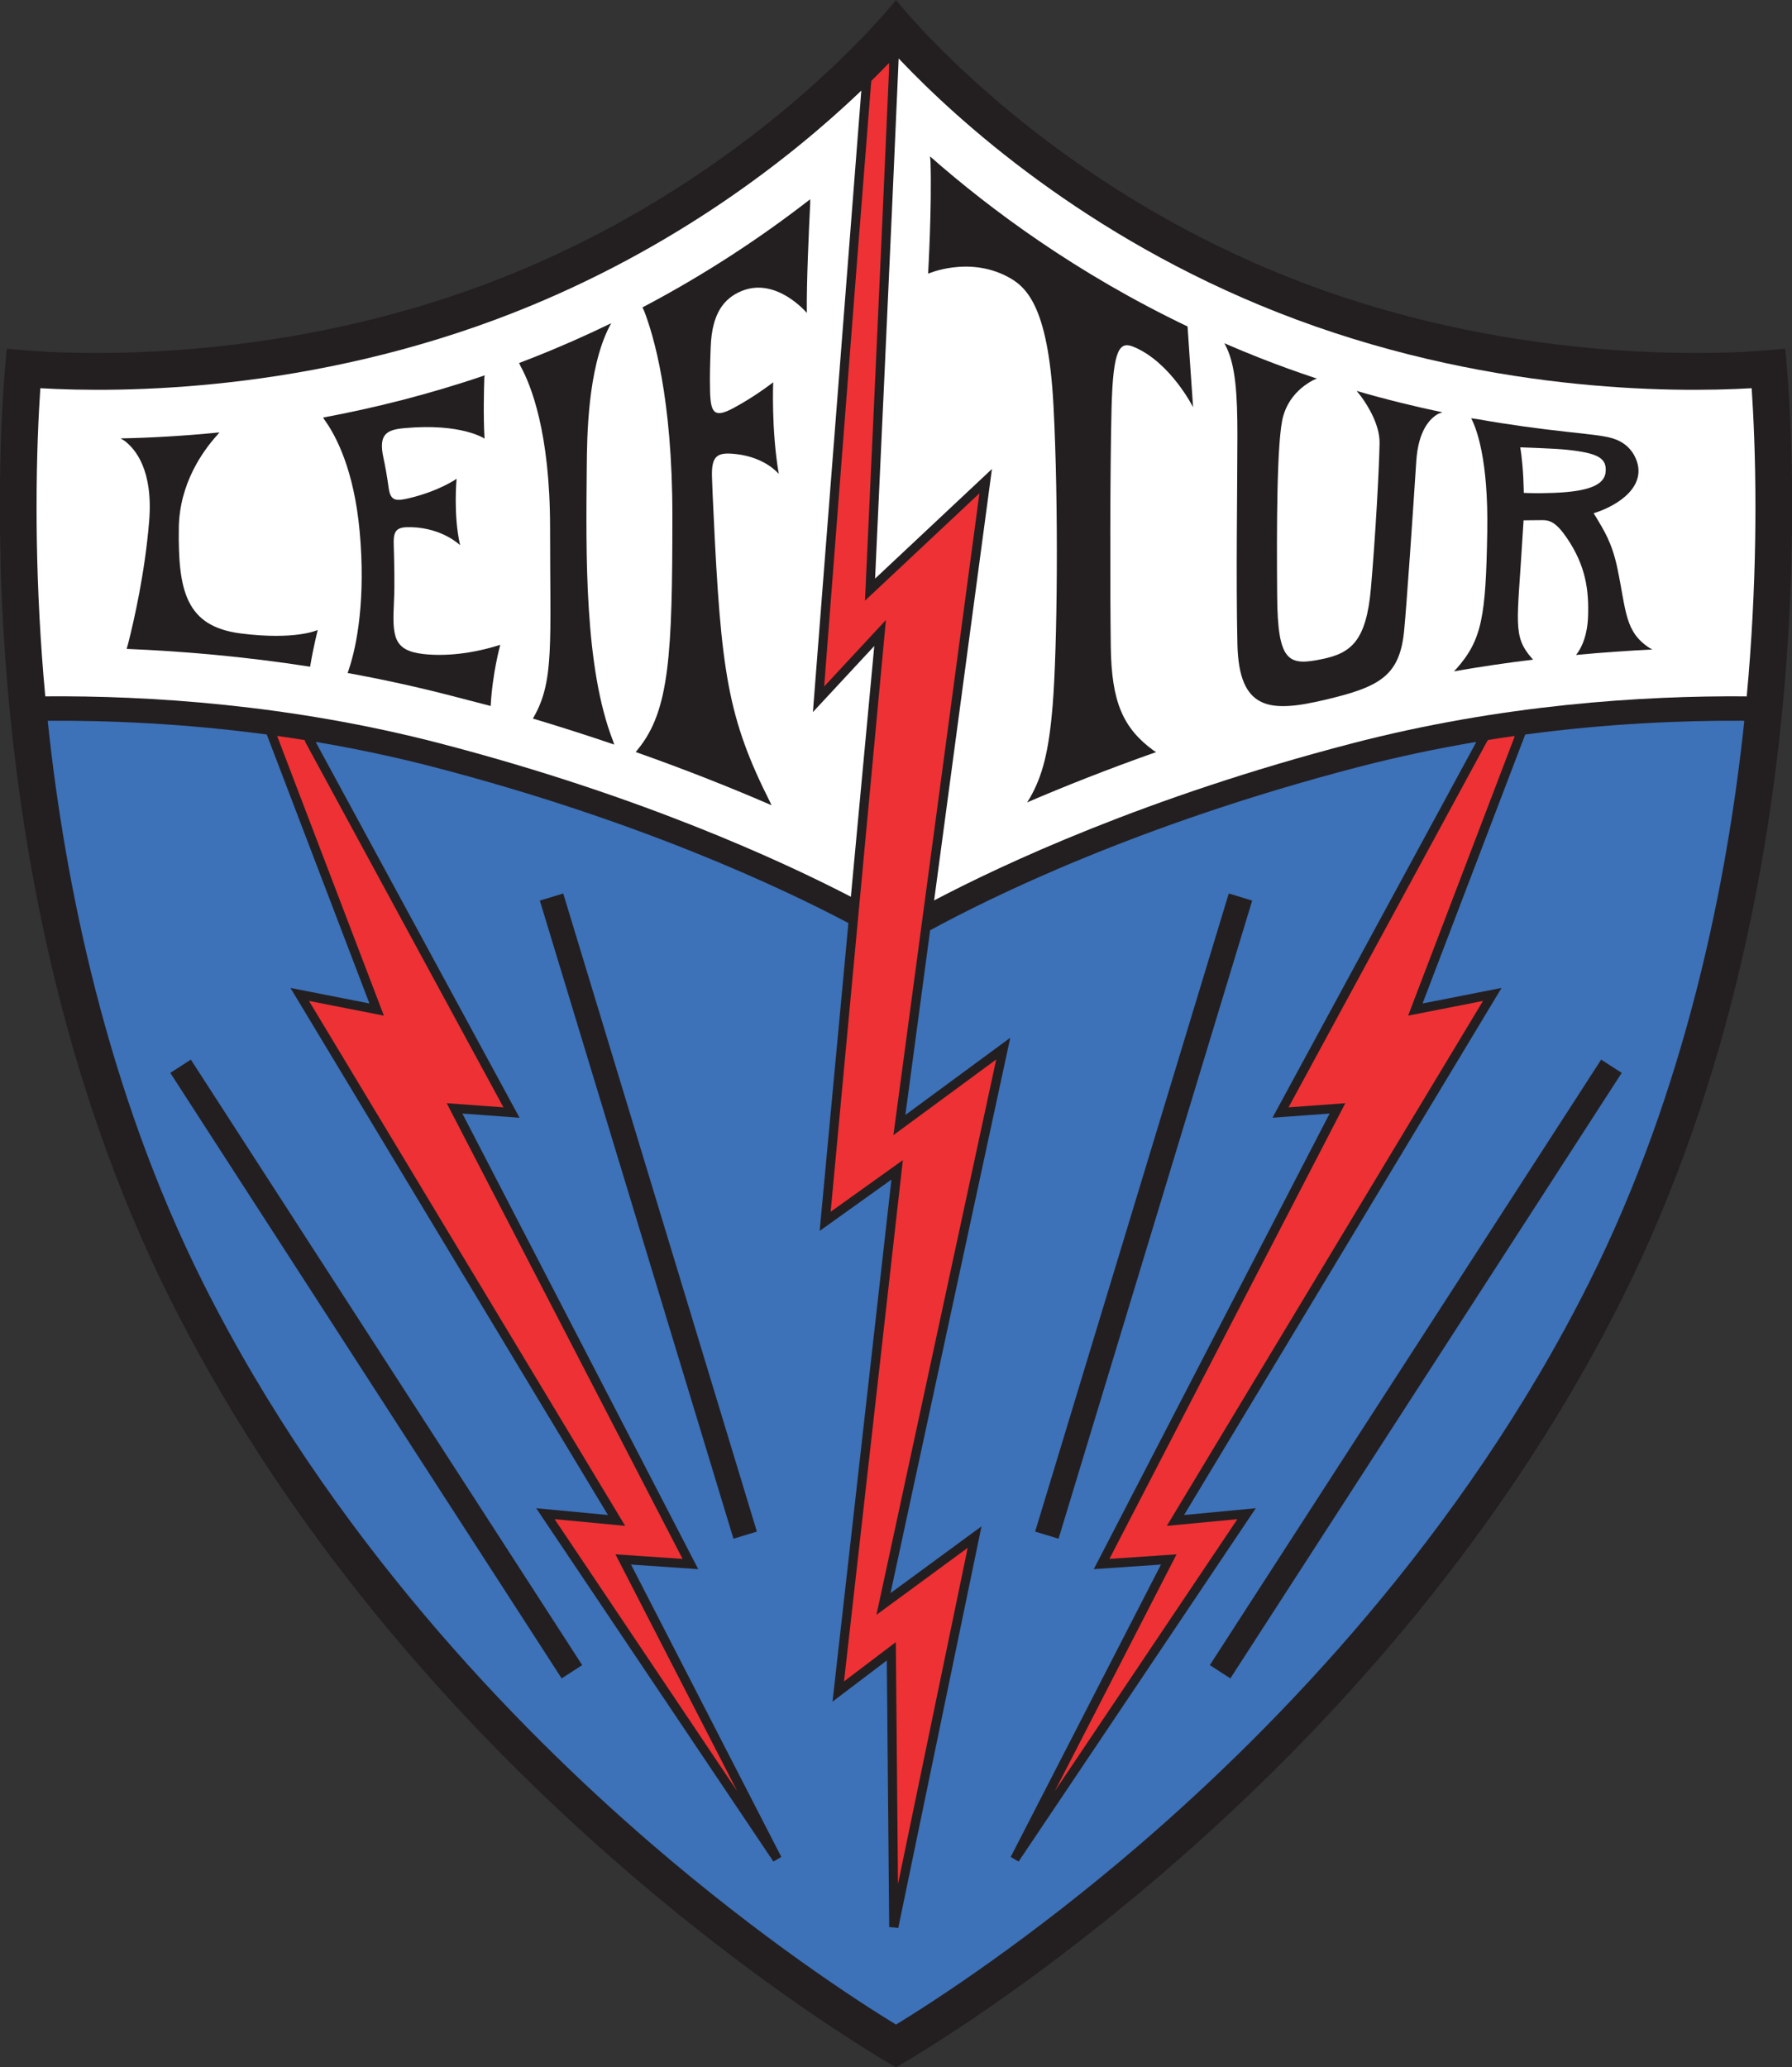 <?xml version="1.0" encoding="UTF-8"?>
<svg xmlns="http://www.w3.org/2000/svg" xmlns:xlink="http://www.w3.org/1999/xlink" width="539.93pt" height="622.73pt" viewBox="0 0 539.93 622.73" version="1.1">
<rect x="0" y="0" width="539.93" height="622.73" fill="#333333" stroke="none"/>
<defs>
<clipPath id="clip1">
  <path d="M 0 0 L 539.93 0 L 539.93 622.73 L 0 622.73 Z M 0 0 "/>
</clipPath>
</defs>
<g id="surface1">
<g clip-path="url(#clip1)" clip-rule="nonzero">
<path style=" stroke:none;fill-rule:nonzero;fill:rgb(13.699%,12.199%,12.5%);fill-opacity:1;" d="M 488.566 391.508 C 555.547 257.934 537.871 105.016 537.871 105.016 C 537.871 105.016 466.242 114.227 389.035 83.828 C 311.824 53.43 269.965 -0.004 269.965 -0.004 C 269.965 -0.004 228.105 53.43 150.895 83.828 C 73.688 114.227 2.059 105.016 2.059 105.016 C 2.059 105.016 -15.613 257.934 51.363 391.508 C 127.219 542.793 269.965 622.73 269.965 622.73 C 269.965 622.73 412.711 542.793 488.566 391.508 "/>
</g>
<path style=" stroke:none;fill-rule:nonzero;fill:rgb(100%,100%,100%);fill-opacity:1;" d="M 271.332 18.203 C 288.426 36.168 326.938 71.258 384.984 94.113 C 446.527 118.344 503.973 118.32 527.777 116.945 C 528.32 125.027 528.914 137.348 528.914 152.828 C 528.914 165.859 528.492 181.109 527.273 197.895 C 526.992 201.727 526.668 205.699 526.285 209.801 L 525.98 209.762 C 495.066 209.539 452.426 212.195 407.219 223.969 C 345.391 240.07 301.973 260.438 281.449 271.234 L 281.516 270.762 C 289.102 214.164 298.871 141.273 298.871 141.273 C 298.871 141.273 267.926 170.297 263.664 174.293 C 263.852 169.875 268.598 68.336 270.77 17.609 L 271.332 18.203 "/>
<path style=" stroke:none;fill-rule:nonzero;fill:rgb(100%,100%,100%);fill-opacity:1;" d="M 258.625 28.145 C 238.531 47.203 203.602 74.953 154.945 94.113 C 93.402 118.344 35.957 118.32 12.152 116.945 C 11.609 125.027 11.016 137.348 11.016 152.828 C 11.016 165.859 11.438 181.109 12.656 197.895 C 12.91 201.391 13.207 205.004 13.547 208.727 L 13.641 209.762 C 44.586 209.52 87.355 212.156 132.715 223.969 C 192.504 239.539 235.078 259.102 256.379 270.137 L 256.41 269.656 C 259.902 232.238 263.102 197.988 263.418 194.602 C 259.414 198.914 244.93 214.504 244.93 214.504 L 259.516 27.281 L 258.625 28.145 "/>
<path style=" stroke:none;fill-rule:nonzero;fill:rgb(23.9%,44.299%,72.198%);fill-opacity:1;" d="M 80.629 221.922 C 83.859 230.375 109.73 298.148 111.309 302.277 C 107.395 301.508 87.512 297.598 87.512 297.598 C 87.512 297.598 180.422 451.816 183.168 456.371 C 179.012 455.977 161.559 454.324 161.559 454.324 L 233.031 560.766 L 235.41 559.363 C 235.41 559.363 192.266 475.445 190.133 471.301 C 193.906 471.559 210.371 472.676 210.371 472.676 C 210.371 472.676 141.52 339.684 139.316 335.438 C 142.934 335.699 156.535 336.699 156.535 336.699 L 95.355 223.949 L 95.176 223.492 C 106.758 225.445 118.711 227.938 130.855 231.102 C 192.66 247.195 235.754 267.551 255.609 278.047 L 255.562 278.742 C 251.324 324.094 246.965 370.793 246.965 370.793 C 246.965 370.793 264.645 358.148 268.59 355.324 C 267.918 361.258 250.836 512.586 250.836 512.586 C 250.836 512.586 263.934 502.66 267.195 500.188 C 267.242 505.328 267.914 580.488 267.914 580.488 L 270.648 580.758 L 295.73 459.781 C 295.73 459.781 272.996 476.461 268.312 479.898 C 269.781 473.078 304.395 312.602 304.395 312.602 C 304.395 312.602 277.188 332.621 272.789 335.859 C 273.074 333.734 276.195 310.43 280.191 280.637 L 280.203 280.258 C 297.742 270.668 342.574 248.418 409.074 231.102 C 421.219 227.938 433.172 225.445 444.754 223.492 L 444.527 224.039 L 383.395 336.699 C 383.395 336.699 396.996 335.699 400.613 335.438 C 398.414 339.684 329.562 472.676 329.562 472.676 C 329.562 472.676 346.023 471.559 349.797 471.301 C 347.668 475.445 304.523 559.363 304.523 559.363 L 306.898 560.766 L 378.371 454.324 C 378.371 454.324 360.918 455.977 356.762 456.371 C 359.508 451.816 452.418 297.598 452.418 297.598 C 452.418 297.598 432.539 301.508 428.621 302.277 C 430.219 298.094 456.758 228.586 459.414 221.617 L 459.566 221.258 C 484.199 217.957 506.652 217.016 524.984 217.113 L 525.559 217.156 C 520.551 264.777 508.199 327.691 478.688 386.551 C 440.422 462.863 384.348 520.328 344.047 555.098 C 310.184 584.305 281.48 602.836 269.965 609.871 C 258.449 602.836 229.746 584.305 195.887 555.098 C 155.582 520.328 99.508 462.863 61.242 386.551 C 31.879 327.984 19.504 265.406 14.449 217.875 L 14.406 217.117 C 32.84 217 55.488 217.926 80.363 221.258 L 80.629 221.922 M 51.309 323.191 L 169.223 505.586 L 175.414 501.586 L 57.5 319.188 L 51.309 323.191 M 162.652 271.285 L 220.992 463.512 L 228.047 461.367 L 169.703 269.148 L 162.652 271.285 M 482.434 319.188 L 364.52 501.586 L 370.707 505.586 L 488.621 323.191 L 482.434 319.188 M 370.227 269.148 L 311.887 461.367 L 318.938 463.512 L 377.281 271.285 L 370.227 269.148 "/>
<path style=" stroke:none;fill-rule:nonzero;fill:rgb(93.3%,19.199%,20.399%);fill-opacity:1;" d="M 83.488 221.688 C 86.234 222.074 89.004 222.492 91.801 222.938 L 91.969 223.5 C 91.969 223.5 149.379 329.305 151.695 333.574 C 148.027 333.305 134.594 332.316 134.594 332.316 C 134.594 332.316 203.473 465.363 205.656 469.586 C 201.871 469.328 185.438 468.215 185.438 468.215 C 185.438 468.215 209.371 514.77 222.109 539.539 C 205.23 514.402 169.605 461.348 167.105 457.625 C 171.445 458.035 188.363 459.641 188.363 459.641 C 188.363 459.641 96.207 306.676 93.098 301.512 C 97.707 302.418 115.668 305.949 115.668 305.949 L 83.73 222.293 L 83.488 221.688 "/>
<path style=" stroke:none;fill-rule:nonzero;fill:rgb(93.3%,19.199%,20.399%);fill-opacity:1;" d="M 448.363 222.902 C 451.051 222.473 453.715 222.07 456.355 221.699 L 456.211 222.266 L 425.152 303.621 L 424.262 305.949 C 424.262 305.949 442.223 302.418 446.832 301.512 C 443.723 306.676 351.566 459.641 351.566 459.641 C 351.566 459.641 368.484 458.035 372.824 457.625 C 370.324 461.348 334.699 514.402 317.82 539.539 C 330.559 514.77 354.496 468.215 354.496 468.215 C 354.496 468.215 338.059 469.328 334.273 469.586 C 336.461 465.363 405.34 332.316 405.34 332.316 C 405.34 332.316 391.906 333.305 388.234 333.574 C 390.551 329.305 447.961 223.5 447.961 223.5 L 448.363 222.902 "/>
<path style=" stroke:none;fill-rule:nonzero;fill:rgb(13.699%,12.199%,12.5%);fill-opacity:1;" d="M 38.578 193.992 C 40.391 186.898 43.637 172.664 44.93 157.129 C 46.219 141.66 40.809 135.211 37.441 132.73 L 36.328 132.062 C 45.031 131.887 55.078 131.363 66.133 130.254 L 65.355 131.16 C 61.168 135.805 54.062 145.625 53.879 158.973 C 53.617 177.922 55.984 188.715 72.566 190.82 C 89.148 192.926 95.727 189.766 95.727 189.766 C 95.727 189.766 94.422 194.98 93.539 200.242 L 93.438 200.832 C 73.605 197.746 54.891 196.152 38.164 195.469 L 38.578 193.992 "/>
<path style=" stroke:none;fill-rule:nonzero;fill:rgb(13.699%,12.199%,12.5%);fill-opacity:1;" d="M 145.938 113.648 C 145.816 117.027 145.59 125.371 145.996 132.125 C 145.996 132.125 139.094 127.402 121.906 128.965 C 116.816 129.426 113.934 130.547 115.488 137.699 C 116.125 140.617 116.66 143.789 117.133 147.152 C 117.684 151.059 119.512 150.969 123.348 150.051 C 132.387 147.895 137.574 144.23 137.574 144.23 C 137.574 144.23 136.523 155.023 138.629 164.234 C 138.629 164.234 133.422 159.082 123.98 158.805 C 119.809 158.684 118.516 159.453 118.625 163.711 C 118.793 170.238 118.953 175.98 118.707 181.035 C 118.195 191.605 118.379 195.98 127.617 197.02 C 133.812 197.715 141.977 197.039 150.734 194.238 C 150.734 194.238 148.367 202.664 147.84 212.664 C 147.84 212.664 140.094 210.66 136.43 209.703 C 125.695 206.91 115.098 204.613 104.75 202.734 L 105.039 201.844 C 107.641 194.293 110.191 179.949 108.359 160.023 C 106.664 141.582 101.301 131.363 97.812 126.516 L 97.34 125.785 C 112.723 122.914 129.168 118.828 146.062 113.07 L 145.938 113.648 "/>
<path style=" stroke:none;fill-rule:nonzero;fill:rgb(13.699%,12.199%,12.5%);fill-opacity:1;" d="M 183.535 98.531 C 177.023 111.371 176.875 131.785 176.793 140.547 C 176.547 167.195 176.066 201.016 184.684 223.141 L 185.07 224.293 C 177.324 221.652 169.141 219.023 160.547 216.449 L 160.988 215.703 C 166.984 204.973 165.738 193.812 165.738 158.973 C 165.738 130.277 159.961 115.953 156.859 110.336 L 156.41 109.348 C 157.723 108.852 159.031 108.344 160.348 107.828 C 168.672 104.551 176.609 101.035 184.156 97.367 L 183.535 98.531 "/>
<path style=" stroke:none;fill-rule:nonzero;fill:rgb(13.699%,12.199%,12.5%);fill-opacity:1;" d="M 194.012 93.504 C 196.926 100.926 202.586 119.902 202.586 155.285 C 202.586 197.133 201.719 213.996 192.281 225.613 L 191.535 226.535 C 207.113 232.027 220.809 237.512 232.453 242.566 L 232.09 241.75 C 219.246 216.234 217.223 202.562 214.957 153.973 C 214.789 150.367 214.605 146.898 214.516 143.555 C 214.336 137.109 216.215 136.129 221.91 136.797 C 230.77 137.84 234.652 142.785 234.652 142.785 C 232.352 129.426 232.965 115.148 232.965 115.148 C 232.965 115.148 227.66 119.348 220.965 122.934 C 215.152 126.051 214.109 124.359 213.941 117.758 C 213.816 112.91 213.992 108.512 214.133 104.559 C 214.492 94.277 218.227 89.816 223.445 87.664 C 233.949 83.34 243.098 94.266 243.098 94.266 C 242.98 85.285 243.73 68.879 244.113 61.234 L 244.105 60.023 C 230.215 70.828 213.359 82.195 193.574 92.602 L 194.012 93.504 "/>
<path style=" stroke:none;fill-rule:nonzero;fill:rgb(93.3%,19.199%,20.399%);fill-opacity:1;" d="M 262.398 25.793 C 257.863 82.508 248.758 201.398 248.324 206.789 C 252.277 202.535 266.926 186.766 266.926 186.766 C 266.926 186.766 250.82 359.203 250.277 365.023 C 254.148 362.258 272.031 349.465 272.031 349.465 C 272.031 349.465 255 500.34 254.305 506.488 C 257.926 503.746 269.91 494.664 269.91 494.664 C 269.91 494.664 270.398 549.156 270.562 567.562 C 274.594 548.117 290.344 472.16 291.562 466.266 C 286.926 469.668 264.074 486.434 264.074 486.434 C 264.074 486.434 298.68 325.988 300.156 319.152 C 295.328 322.703 269.184 341.941 269.184 341.941 C 269.184 341.941 294.113 155.988 295.102 148.598 C 290.324 153.078 260.617 180.941 260.617 180.941 C 260.617 180.941 265.668 72.246 267.895 20.266 L 267.867 18.973 C 266.266 20.641 264.492 22.441 262.543 24.363 L 262.398 25.793 "/>
<path style=" stroke:none;fill-rule:nonzero;fill:rgb(13.699%,12.199%,12.5%);fill-opacity:1;" d="M 433.375 124.645 C 430.984 125.949 427.336 129.473 426.723 138.945 C 425.801 153.227 423.762 183.172 423.039 190.227 C 421.656 203.738 415.516 206.961 399.242 210.801 C 382.93 214.645 373.293 214.332 372.832 194.066 C 372.371 173.797 372.832 146.16 372.832 130.961 C 372.832 118.738 372.238 110.387 369.609 104.789 L 368.922 103.414 C 372.402 104.926 375.957 106.398 379.586 107.828 C 385.344 110.094 391.07 112.156 396.746 114.035 L 395.676 114.496 C 392.402 116.242 388.309 119.543 386.648 125.281 C 384.652 132.191 384.652 159.367 384.809 179.477 C 384.961 199.594 388.188 200.664 398.473 198.516 C 407.172 196.699 411.676 192.988 413.059 177.176 C 414.441 161.363 415.516 141.555 415.668 133.57 C 415.773 128.047 412.207 122.305 409.996 119.289 L 408.758 117.762 C 417.578 120.32 426.223 122.441 434.59 124.199 L 433.375 124.645 "/>
<path style=" stroke:none;fill-rule:nonzero;fill:rgb(13.699%,12.199%,12.5%);fill-opacity:1;" d="M 459.117 148.469 C 459.117 148.469 459.074 145.973 458.965 143.852 C 458.656 137.93 458.043 134.754 458.043 134.754 C 461.012 134.898 468.109 135.062 472.055 135.477 C 481.695 136.488 484.105 138.074 483.785 142.117 C 483.465 146.16 478.473 148.07 468.199 148.469 C 462.648 148.688 459.117 148.469 459.117 148.469 M 472.02 130.066 C 463.672 129.145 454.766 127.969 445.449 126.305 C 444.781 126.188 443.262 125.992 443.262 125.992 C 444.766 128.836 448.496 138.172 448.113 160.285 C 447.668 185.73 446.543 192.695 438.844 201.43 L 438.062 202.227 C 446.207 200.805 454.184 199.641 461.941 198.695 L 461.516 198.266 C 455.676 191.551 457.195 187.699 458.719 161.977 C 458.824 160.141 458.938 158.402 459.055 156.746 C 459.055 156.746 462.711 156.68 464.801 156.68 C 466.891 156.68 468.836 157.316 471.973 161.871 C 477.938 170.539 478.734 178.074 478.484 185.621 C 478.293 191.352 476.633 194.82 475.312 196.695 L 474.855 197.297 C 482.84 196.539 490.535 196.008 497.875 195.652 L 497.098 195.25 C 489.496 190.352 490.031 184.141 487.32 171.188 C 485.645 163.188 483.055 159.496 481.031 155.996 L 480.148 154.613 C 487.785 152.242 496.246 146.395 492.945 138.332 C 491.555 134.934 488.906 132.945 485.859 132.039 C 483.164 131.238 479.422 130.887 472.02 130.066 "/>
<path style=" stroke:none;fill-rule:nonzero;fill:rgb(13.699%,12.199%,12.5%);fill-opacity:1;" d="M 310.352 240.297 C 314.059 233.754 316.02 226.586 317.176 212.336 C 318.559 195.293 319.02 152.457 317.406 122.059 C 315.797 91.656 308.953 86.141 303.395 83.258 C 291.613 77.148 279.641 82.445 279.641 82.445 C 279.641 82.445 280.797 62.48 280.355 48.598 L 280.215 47.109 C 298.531 63.23 324.438 82.391 357.816 98.352 C 357.816 98.352 358.855 113.965 359.477 122.672 C 359.477 122.672 352.77 109.273 341.77 104.566 C 337.441 102.711 335.371 104.555 334.91 122.977 C 334.449 141.402 334.449 177.098 334.68 194.832 C 334.895 211.441 338.344 219.367 347.68 226.168 L 348.359 226.547 C 333.676 231.727 320.664 236.898 309.469 241.707 L 310.352 240.297 "/>
</g>
</svg>
